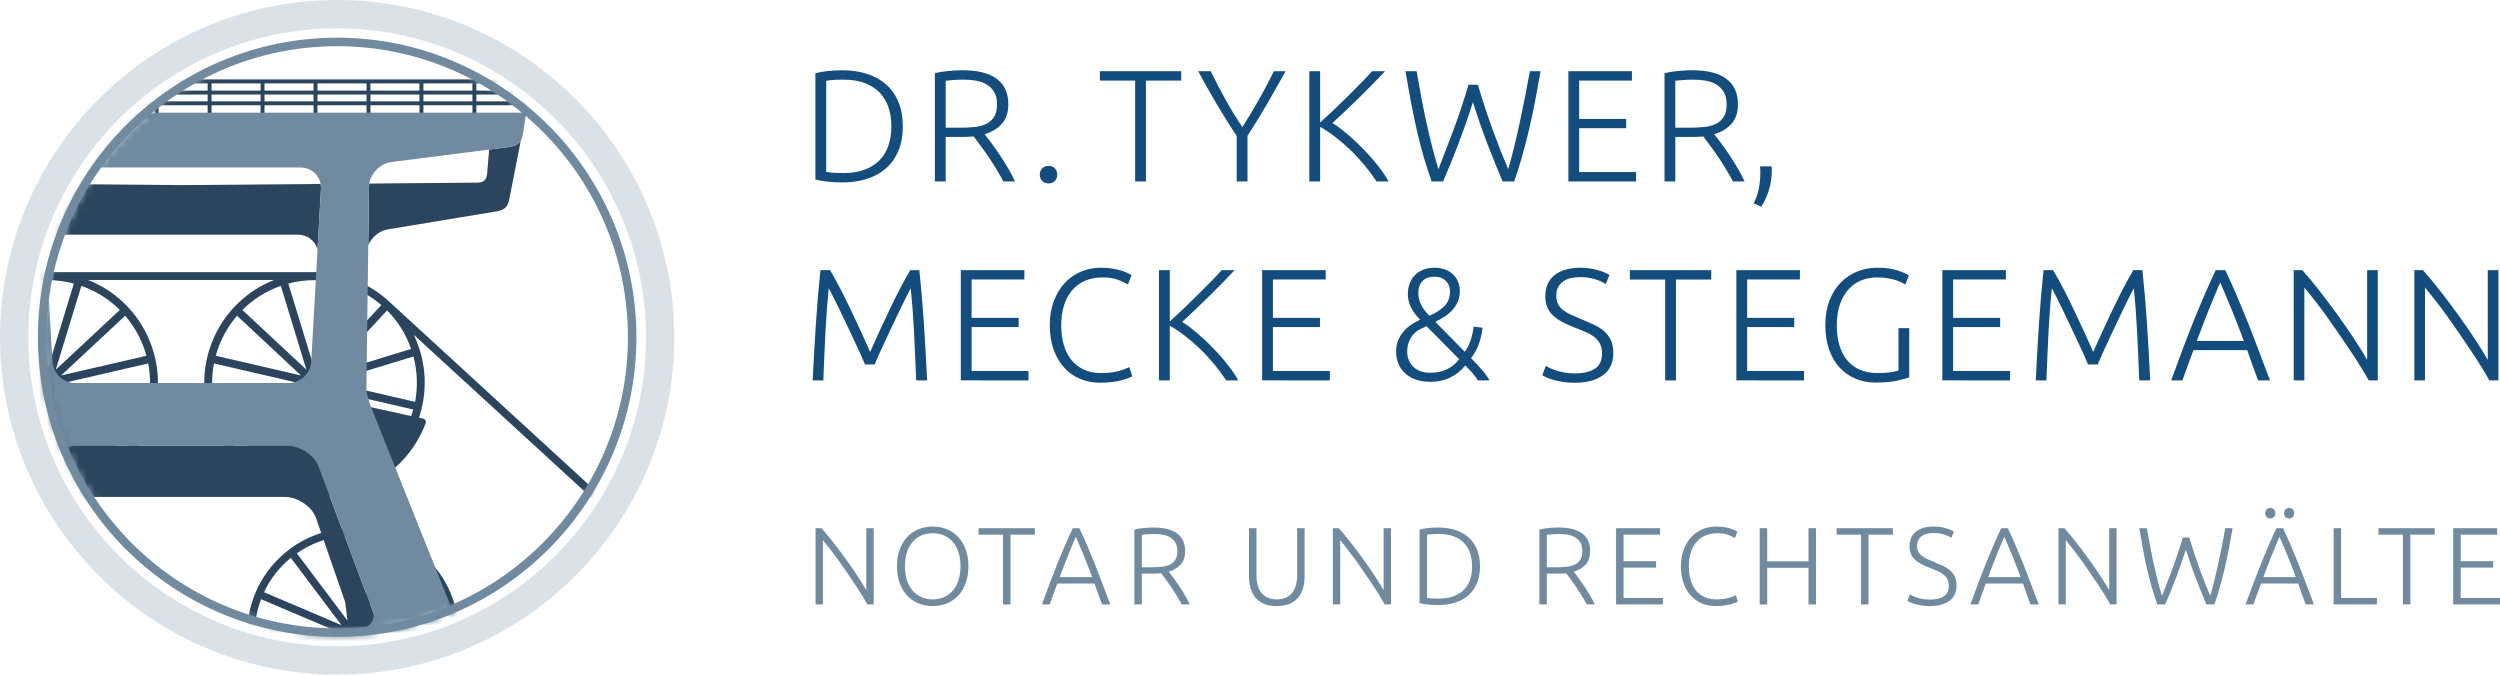 <svg height="85" viewBox="0 0 315 85" width="315" xmlns="http://www.w3.org/2000/svg" xmlns:xlink="http://www.w3.org/1999/xlink"><mask id="a" fill="#fff"><path d="m37.17 0c20.515 0 37.171 16.675 37.171 37.214 0 20.539-16.656 37.214-37.171 37.214-20.515 0-37.17-16.675-37.17-37.214 0-20.539 16.656-37.214 37.17-37.214z" fill="#fff" fill-rule="evenodd"/></mask><g fill="none" fill-rule="evenodd"><g transform="translate(5.414 5.31)"><path d="m58.745 19.844 1.465-7.457c-.028.052-.059.102-.093.15-.002.003-.004.006-.007.009-.032.044-.067.086-.105.127-.005.006-.011.012-.016.017-.036.037-.076.072-.118.106-.009.007-.018.015-.028.022-.041.031-.085.06-.131.088-.014.008-.027.017-.041.025-.046.026-.096.049-.147.072-.018.008-.035.017-.054.025-.052.021-.109.04-.166.059-.023.007-.043.015-.067.022-.061.018-.128.033-.195.048-.025.005-.047.012-.072.017-.095.019-.196.035-.304.049l-2.447.312-.263 3.116c-.093.564-.303 1.026-1.16 1.05l-13.676.115c-.018.108-.032.216-.038.326 0 0-0.0.001-0.0.002l-.071 5.545-.024 1.9c.446-1.049 1.451-1.877 2.584-2.017l13.405-2.222c1.296-.16 1.605-.711 1.768-1.503zm-24.148 6.277.43-7.621c.006-.107.004-.213-.004-.317-0-.007-.002-.014-.002-.021-.008-.1-.021-.199-.039-.295 0-0 0-0.0 0-0l-17.487.146-17.487-.146c-.038.204-.056.415-.045.634l.43 7.621c.298-1.081 1.273-1.862 2.472-1.862h29.259c1.199 0 2.174.781 2.472 1.862zm-35.846 2.86v.144c-5.209.708-9.8 4.357-11.435 9.711-.858 2.812-.807 5.754.114 8.485l-.525.115c-.125.027-.231.106-.293.218-.061.112-.071.245-.026.364 1.957 5.247 6.839 8.784 12.297 9.14l-1.5 4.007c-4.54-.463-9.208 1.389-12.149 5.296-1.722 2.288-2.651 5.001-2.71 7.81l-1.365-.024c-.001.023-.005.045-.005.068-.089 5.125 2.42 9.69 6.311 12.437l-3.406 7.087h4.652l2.068-5.33c1.553.586 3.229.921 4.983.952 5.566.097 10.469-2.882 13.096-7.372h17.504c2.565 4.329 7.277 7.232 12.668 7.232 1.807 0 3.537-.327 5.136-.924l2.112 5.441h4.652l-3.454-7.187c3.794-2.666 6.276-7.076 6.276-12.069 0-.023-.003-.045-.004-.068h-1.35c-.01-2.864-.935-5.637-2.688-7.965-2.916-3.875-7.549-5.707-12.05-5.241l-1.557-4.159c5.385-.422 10.18-3.944 12.115-9.132.045-.12.035-.252-.026-.365-.061-.112-.168-.191-.293-.218l-.524-.115c.921-2.731.972-5.674.114-8.485-.208-.682-.465-1.337-.765-1.961l22.465 20.61.665-.727-26.01-23.862c-.16-.154-.323-.304-.49-.45l-.037-.034-.001.001c-2.368-2.054-5.394-3.276-8.572-3.403v-.03zm9.647 14.674c-.101-.077-1.287-.634-1.411-.608l-2.459.537-2.015-.617 10.748-2.484c.355 1.845.31 3.791-.198 5.714l-3.358-1.028c-.01-.688-.038-1.381-.081-2.072-.008-.128-1.125.635-1.227.557zm1.307 2.553 3.069.939c-.48 1.381-1.176 2.63-2.036 3.725h-1.642c.411-1.438.58-3.026.61-4.664zm-7.414-4.208 8.066-7.53c1.255 1.461 2.172 3.188 2.68 5.046zm.258 2.017-.193.042-.132-.142zm-.935-2.743 3.226-10.563c1.877.654 3.512 1.705 4.842 3.031zm4.069-11.308h23.443c-6.677 2.626-10.329 10.018-8.197 17.0.438 1.433 1.092 2.74 1.908 3.906h-10.865c.816-1.165 1.47-2.472 1.908-3.906 2.132-6.982-1.52-14.375-8.197-17zm19.444 3.776c1.33-1.326 2.965-2.377 4.842-3.031l3.226 10.563zm7.391 8.258-10.746-2.484c.508-1.859 1.425-3.585 2.68-5.046zm.067 1.918-.132.142-.193-.042zm-2.305-.333-2.459-.537c-.124-.027-1.309.53-1.411.608-.102.077-1.219-.685-1.227-.557-.042.69-.071 1.383-.081 2.072l-3.358 1.028c-.508-1.923-.552-3.869-.198-5.714l10.748 2.484zm-4.566 7.287h-1.642c-.86-1.094-1.556-2.344-2.036-3.725l3.069-.939c.03 1.638.199 3.226.61 4.664zm10.912-20.65-2.482 10.761-3.226-10.565c1.096-.29 2.199-.429 3.286-.429.82 0 1.63.081 2.422.233zm6.009 2.908-7.523 8.077 2.481-10.76c1.857.509 3.583 1.426 5.042 2.683zm-7.216 11.578-.147-.032-.045-.147zm10.97-6.053-10.552 3.23 7.524-8.079c1.325 1.331 2.375 2.97 3.028 4.849zm.495 6.666-10.757-2.486 10.55-3.229c.501 1.892.567 3.837.207 5.716zm-10.981-1.518 10.753 2.486c-.075.276-.163.548-.256.82l-9.082-1.985zm12.755 22.947-7.01 5.288c-.005-.023-.009-.047-.014-.07-.006-.03-.009-.059-.017-.089-.021-.075-.05-.152-.083-.229-.003-.007-.005-.014-.008-.022l-.325-.869 3.133-7.39c1.632.766 3.118 1.899 4.324 3.381zm-5.093 7.766 7.839-.964c.026.319.036.641.038.964zm-2.799-.617 8.464-6.385c1.073 1.543 1.771 3.277 2.062 5.092zm-2.735-11.606-.007-.057c1.843-.152 3.702.109 5.432.763l-2.741 6.464zm.338 10.587-6.379-8.476c.894-.622 1.844-1.111 2.825-1.468.185-.067.371-.13.558-.188l2.712 7.819zm-.761.575-9.754-4.145c.765-1.634 1.897-3.121 3.376-4.329zm-10.924 1.061c.01-1.476.277-2.943.8-4.327l9.751 4.144-1.491.183zm-22.575-10.709c-1.278-.964-2.674-1.664-4.122-2.112l.665-1.918c.612-1.365 2.319-2.471 3.813-2.471h11.003 4.058 11.003c1.494 0 3.201 1.106 3.813 2.471l.718 2.071c-1.416.444-2.781 1.13-4.031 2.074-3.45 2.603-5.277 6.57-5.304 10.594h-1.411c-0.0.023-.004.045-.004.068-0.0.827.071 1.638.202 2.428h-13.819c.117-.709.185-1.435.198-2.175 0-.023-.003-.045-.003-.068l-1.433-.025c.045-4.144-1.797-8.256-5.349-10.936zm-6.268 10.516 9.85-4.186c.554 1.467.825 3.026.809 4.59l-8.598-.15zm-.377-.887 6.442-8.559c1.494 1.219 2.637 2.721 3.41 4.372zm-13.935.099 7.165.881-7.203-.126c.006-.252.017-.504.038-.755zm2.196-6.1 8.549 6.45-10.632-1.307c.294-1.833.999-3.584 2.083-5.143zm4.946-4.186 3.152 7.435-.354.945c-.054.122-.088.24-.112.357l-7.054-5.322c1.218-1.496 2.719-2.641 4.368-3.415zm6.364-1.146-2.722 7.271-2.756-6.499c1.744-.66 3.619-.923 5.477-.771zm2.636.504c.206.063.411.13.615.204.992.361 1.951.855 2.854 1.483l-6.444 8.561.317-2.587zm-.132-17.93-.147.032.192-.179zm-11.385 1.612 10.753-2.486-1.415 1.321-9.082 1.985c-.094-.271-.181-.544-.256-.82zm-.021-6.683 10.55 3.229-10.757 2.486c-.36-1.879-.294-3.824.207-5.716zm3.316-5.799 7.525 8.079-10.552-3.23c.653-1.879 1.703-3.517 3.028-4.849zm5.769-3.359 2.481 10.76-7.524-8.077c1.459-1.257 3.185-2.174 5.042-2.683zm.966-.225c.792-.153 1.602-.233 2.422-.233 1.088 0 2.19.139 3.286.429l-3.226 10.565zm-4.176-4.635-.096-7.444c-.006-.11-.02-.219-.038-.328l-13.683-.115c-.829-.023-1.051-.458-1.148-.997l-.268-3.169-2.447-.312c-.924-.114-1.347-.426-1.572-.883l1.491 7.505.004.001c.163.792.472 1.342 1.768 1.503l13.405 2.222c1.133.14 2.138.968 2.584 2.017z" fill="#2b455e" mask="url(#a)"/><path d="m60.294 4.698h-85.771c-.286 0-.519.22-.519.492v3.918c0 .271.233.491.519.491h85.771c.286 0 .519-.22.519-.491v-3.918c0-.271-.233-.492-.519-.492zm.023.497.001.912h-5.712v-.912h5.689c.012 0 .021.005.023 0zm-79.111 1.408h6.177v.858h-6.177zm-.496.858h-6.211l-.001-.858h6.211zm66.727-1.354h-6.177v-.912h6.177zm.496-.912h6.177v.912h-6.177zm-53.382 1.408h6.177v.858h-6.177zm-.496.858h-6.177v-.858h6.177zm7.169-.858h6.177v.858h-6.177zm6.673 0h6.177v.858h-6.177zm6.673 0h6.177v.858h-6.177zm6.673 0h6.177v.858h-6.177zm6.673 0h6.177v.858h-6.177zm6.673 0h6.177v.858h-6.177zm6.673 0h6.177v.858h-6.177zm-.496-.497h-6.177v-.912h6.177zm-6.673 0h-6.177v-.912h6.177zm-6.673 0h-6.177v-.912h6.177zm-6.673 0h-6.177v-.912h6.177zm-6.673 0h-6.177v-.912h6.177zm-6.673 0h-6.177v-.912h6.177zm-6.673 0h-6.177v-.912h6.177zm-6.673 0h-6.177v-.912h6.177zm-6.673 0h-6.177v-.912h6.177zm0 1.851v1.145h-6.177v-1.145zm.496 0h6.177v1.145h-6.177zm6.673 0h6.177v1.145h-6.177zm6.673 0h6.177v1.145h-6.177zm6.673 0h6.177v1.145h-6.177zm6.673 0h6.177v1.145h-6.177zm6.673 0h6.177v1.145h-6.177zm6.673 0h6.177v1.145h-6.177zm6.673 0h6.177v1.145h-6.177zm6.673 0h6.177v1.145h-6.177zm6.673 0h6.177v1.145h-6.177zm0-.497v-.858h6.177v.858zm6.673-.858h5.713l.001.858h-5.713zm-80.082-1.408h6.186v.912h-6.212l-.001-.903c.002-.002.011-.008.026-.008zm-.023 3.908-.001-1.146h6.21v1.145h-6.186c-.013 0-.021-.004-.023 0zm85.793-0h-5.689v-1.145h5.714l.001 1.137c-.002.002-.01.009-.026.009z" fill="#2b455e" mask="url(#a)"/><path d="m60.798 9.498.022-.139c.042-.26-.138-.472-.401-.472h-85.847c-.264 0-.443.211-.401.472l.023.139.24 1.488c.19 1.182.227 2.028 1.894 2.235l14.758 1.883c1.483.183 2.748 1.543 2.827 3.037l.33 25.689-.002-0c-.001-0-.138 1.116-.722 2.492l-11.117 27.777h-2.461c-.426 0-.432.428-.432.956v1.956h1.505c.084 0-.322 1.116-.906 2.493l-6.349 14.336h10.304l6.9-14.357c.612-1.365 2.319-2.471 3.813-2.471h22.722 22.722c1.494 0 3.201 1.106 3.813 2.471l6.9 14.357h10.304l-6.349-14.336c-.585-1.377-.99-2.493-.906-2.493h1.505v-1.956c0-.528-.007-.956-.432-.956h-2.461l-11.117-27.777c-.585-1.377-.721-2.493-.722-2.492l-.002 0.0.33-25.689c.078-1.494 1.344-2.854 2.827-3.037l14.758-1.883c1.667-.206 1.703-1.053 1.894-2.235zm-60.486 43.845c.612-1.365 2.319-2.471 3.813-2.471h26.741c1.494 0 3.201 1.106 3.813 2.471l6.845 18.285c.612 1.365-.78 2.471-2.274 2.471h-20.064-3.382-20.064c-1.494 0-2.886-1.106-2.274-2.471zm34.715-34.844-1.227 21.745c-.078 1.494-1.353 2.705-2.847 2.705h-26.915c-1.494 0-2.769-1.211-2.847-2.705l-1.227-21.745c-.078-1.494 1.07-2.705 2.564-2.705h29.935c1.494 0 2.642 1.211 2.564 2.705z" fill="#708a9f" mask="url(#a)"/></g><path d="m42.482 85c-23.425 0-42.482-19.066-42.482-42.501 0-23.434 19.057-42.499 42.482-42.499 23.425 0 42.482 19.065 42.482 42.499 0 23.435-19.057 42.501-42.482 42.501zm0-81.424c-21.455 0-38.911 17.461-38.911 38.923 0 21.464 17.455 38.925 38.911 38.925 21.455 0 38.911-17.462 38.911-38.925 0-21.462-17.455-38.923-38.911-38.923z" fill="#dbe2e7"/><path d="m42.482 80.249c-20.791 0-37.706-16.934-37.706-37.75 0-20.815 16.915-37.75 37.706-37.75 20.791 0 37.706 16.935 37.706 37.75 0 20.816-16.915 37.75-37.706 37.75zm0-74.428c-20.201 0-36.635 16.454-36.635 36.678 0 20.224 16.434 36.678 36.635 36.678 20.201 0 36.635-16.454 36.635-36.678 0-20.224-16.435-36.678-36.635-36.678z" fill="#708a9f"/><path d="m110.084 76.158v-9.608h-.929v7.819c-.287-.508-.655-1.103-1.103-1.787-.448-.684-.932-1.383-1.448-2.099-.518-.716-1.046-1.419-1.583-2.109-.539-.69-1.044-1.298-1.515-1.824h-.748v9.608h.929v-8.093c.263.315.563.689.903 1.122.339.433.686.897 1.041 1.392.354.495.71 1.005 1.068 1.529.357.524.7 1.031 1.029 1.522.329.491.628.954.897 1.391.269.437.492.816.671 1.138zm11.576-6.98c-.24-.624-.565-1.146-.976-1.567-.411-.42-.889-.737-1.433-.95-.545-.212-1.121-.319-1.73-.319-.61 0-1.186.106-1.731.319-.546.213-1.023.529-1.433.95-.411.421-.736.943-.976 1.567-.24.624-.36 1.347-.36 2.17 0 .823.12 1.548.36 2.177.24.629.565 1.153.976 1.574.411.421.888.737 1.433.95.545.212 1.121.319 1.731.319.609 0 1.185-.106 1.73-.319.545-.213 1.023-.529 1.433-.95.411-.421.736-.945.976-1.574.24-.628.36-1.354.36-2.177 0-.823-.12-1.546-.36-2.17zm-.886 3.91c-.167.513-.402.95-.706 1.31-.305.361-.672.638-1.101.832-.429.194-.912.291-1.446.291-.536 0-1.018-.097-1.447-.291s-.797-.471-1.101-.832c-.305-.36-.54-.797-.706-1.31-.166-.513-.249-1.093-.249-1.74 0-.647.083-1.227.249-1.74.167-.513.402-.95.706-1.31.305-.361.672-.635 1.101-.825.43-.189.912-.284 1.447-.284.535 0 1.018.095 1.446.284.43.19.797.464 1.101.825.305.36.54.797.706 1.31.166.513.249 1.093.249 1.74 0 .647-.083 1.227-.249 1.74zm2.534-6.537v.818h3.074v8.79h.941v-8.79h3.074v-.818zm16.59 9.608c-.386-.999-.739-1.931-1.06-2.796-.32-.865-.638-1.683-.95-2.453-.312-.77-.621-1.512-.925-2.224-.304-.712-.625-1.424-.963-2.135h-.83c-.339.715-.662 1.427-.969 2.138-.308.711-.617 1.451-.929 2.222-.311.771-.63 1.588-.953 2.452-.324.864-.669 1.796-1.033 2.796h.983c.171-.469.333-.922.486-1.358.154-.436.311-.861.47-1.276h4.688c.14.413.287.837.44 1.273.155.436.322.89.506 1.361zm-3.317-6.101c.336.823.682 1.71 1.036 2.662h-4.096c.352-.951.692-1.837 1.022-2.659.329-.821.668-1.631 1.015-2.429.347.795.688 1.603 1.024 2.426zm11.744-2.842c-.67-.499-1.664-.749-2.984-.749-.379 0-.792.021-1.239.062-.448.042-.838.109-1.171.201v9.427h.941v-3.882h1.552c.295 0 .59-.014.886-.042.167.222.36.481.581.776.222.296.45.617.685.964.236.347.466.705.692 1.074.226.37.436.74.63 1.109h1.011c-.166-.37-.369-.758-.609-1.165-.24-.407-.484-.797-.734-1.172-.249-.374-.491-.718-.727-1.033-.235-.314-.427-.564-.574-.749.619-.185 1.117-.485 1.496-.901.378-.416.567-.984.567-1.705 0-.98-.334-1.719-1.004-2.218zm-1.801.159c.346.06.654.171.922.333.267.162.484.381.651.659.166.277.249.629.249 1.054 0 .462-.083.827-.249 1.095-.167.268-.393.474-.679.617-.287.143-.623.236-1.011.277s-.799.062-1.233.062h-1.302v-4.09c.176-.018.395-.039.658-.062.263-.023.57-.035.922-.035.369 0 .726.03 1.072.09zm15.981 8.7c.447-.194.81-.462 1.087-.804.277-.342.477-.742.602-1.199.125-.457.187-.95.187-1.476v-6.045h-.941v5.92c0 .527-.062.982-.187 1.366-.125.384-.298.7-.52.95-.221.25-.489.435-.803.555-.314.12-.665.18-1.053.18-.388 0-.739-.06-1.053-.18-.314-.12-.581-.305-.804-.555-.221-.25-.395-.566-.519-.95-.125-.383-.187-.839-.187-1.366v-5.92h-.941v6.045c0 .527.062 1.019.187 1.476.124.458.325.857.602 1.199.277.342.639.61 1.087.804.447.194.99.291 1.627.291.637 0 1.179-.097 1.627-.291zm12.76.083v-9.608h-.928v7.819c-.288-.508-.655-1.103-1.103-1.787-.448-.684-.932-1.383-1.449-2.099-.517-.716-1.045-1.419-1.583-2.109-.538-.69-1.043-1.298-1.514-1.824h-.748v9.608h.928v-8.093c.263.315.564.689.904 1.122.339.433.685.897 1.041 1.392.354.495.71 1.005 1.067 1.529.357.524.7 1.031 1.03 1.522.328.491.627.954.896 1.391.27.437.493.816.671 1.138zm10.829-6.946c-.259-.61-.621-1.118-1.087-1.525-.466-.407-1.023-.712-1.669-.915-.646-.203-1.357-.305-2.133-.305-.387 0-.794.021-1.218.062-.425.042-.799.109-1.122.201v9.261c.323.083.697.146 1.122.187.425.042.831.062 1.218.062.776 0 1.487-.102 2.133-.305.646-.203 1.202-.508 1.669-.915.466-.407.828-.915 1.087-1.525.258-.61.388-1.326.388-2.149 0-.813-.13-1.525-.388-2.135zm-6.286-1.83c.055-.009.195-.028.422-.055.226-.028.589-.042 1.087-.042.692 0 1.297.095 1.814.284.517.19.95.46 1.302.811.35.351.614.776.79 1.276.175.499.263 1.063.263 1.691 0 .629-.088 1.195-.263 1.698-.176.504-.439.931-.79 1.282-.351.351-.785.622-1.302.811-.518.19-1.122.284-1.814.284-.498 0-.861-.014-1.087-.042-.226-.028-.367-.046-.422-.055zm19.546-.166c-.67-.499-1.665-.749-2.985-.749-.378 0-.792.021-1.239.062-.447.042-.837.109-1.17.201v9.427h.941v-3.882h1.551c.296 0 .591-.014.887-.042.166.222.36.481.581.776.221.296.45.617.685.964s.466.705.692 1.074c.226.37.435.74.63 1.109h1.011c-.167-.37-.369-.758-.609-1.165-.24-.407-.485-.797-.734-1.172-.249-.374-.492-.718-.727-1.033-.235-.314-.427-.564-.574-.749.618-.185 1.117-.485 1.495-.901.379-.416.568-.984.568-1.705 0-.98-.335-1.719-1.004-2.218zm-1.801.159c.346.06.653.171.921.333.268.162.485.381.651.659.167.277.25.629.25 1.054 0 .462-.083.827-.25 1.095-.166.268-.392.474-.679.617-.286.143-.623.236-1.011.277-.388.042-.799.062-1.232.062h-1.302v-4.09c.175-.018.395-.039.658-.062.263-.023.569-.035.921-.035.369 0 .727.03 1.073.09zm11.971 8.783v-.818h-4.957v-3.826h4.099v-.804h-4.099v-3.341h4.598v-.818h-5.539v9.608zm7.7.146c.313-.042.59-.095.83-.159.24-.065.438-.127.595-.187.157-.06.268-.113.332-.159l-.263-.804c-.212.12-.524.238-.934.353-.411.116-.921.173-1.531.173-.554 0-1.045-.097-1.474-.291-.43-.194-.792-.471-1.087-.832-.296-.36-.519-.797-.672-1.31-.153-.513-.228-1.088-.228-1.726 0-.619.075-1.183.228-1.691.153-.508.381-.947.685-1.317.305-.37.681-.656 1.129-.86.447-.203.971-.305 1.571-.305.526 0 .967.067 1.322.201.355.134.649.27.879.409l.306-.818c-.083-.056-.203-.118-.36-.187-.158-.069-.346-.139-.568-.208-.221-.069-.48-.127-.775-.173-.296-.046-.624-.069-.983-.069-.582 0-1.141.109-1.677.326-.535.217-1.006.539-1.412.964-.407.425-.732.95-.976 1.574-.245.624-.367 1.338-.367 2.142 0 .804.113 1.518.339 2.142.226.624.535 1.149.928 1.574.392.425.854.749 1.385.97.531.222 1.105.333 1.724.333.388 0 .738-.021 1.053-.062zm10.648-5.58h-5.207v-4.173h-.941v9.608h.941v-4.617h5.207v4.617h.941v-9.608h-.941zm3.545-4.173v.818h3.074v8.79h.941v-8.79h3.074v-.818zm10.871 8.928c-.268-.046-.508-.104-.72-.173-.212-.069-.397-.141-.554-.215-.158-.074-.282-.139-.374-.194l-.305.818c.092.056.221.12.388.194.166.074.369.146.609.215.24.069.512.127.816.173.305.046.642.069 1.011.069 1.034 0 1.853-.217 2.458-.652.604-.434.907-1.086.907-1.955 0-.444-.073-.818-.221-1.123-.148-.305-.346-.564-.595-.776-.249-.212-.543-.397-.88-.554-.336-.157-.694-.314-1.072-.471-.314-.129-.605-.254-.873-.374-.268-.12-.501-.254-.699-.402-.198-.148-.353-.323-.463-.527-.111-.203-.167-.453-.167-.749 0-.286.054-.531.16-.735.106-.203.251-.372.435-.506.185-.134.404-.231.658-.291.254-.06.534-.09.838-.09.443 0 .856.056 1.239.166.383.111.708.259.976.444l.332-.79c-.12-.083-.27-.162-.449-.236-.181-.074-.379-.141-.596-.201-.216-.06-.449-.109-.698-.146-.25-.037-.504-.055-.762-.055-.969 0-1.727.213-2.272.638-.545.425-.816 1.049-.816 1.872 0 .361.058.675.173.943.116.268.285.506.506.714.221.208.489.395.804.56.313.165.669.326 1.065.482.314.129.614.25.901.365.286.115.54.253.761.415.222.162.4.361.534.598.134.236.2.53.2.882 0 .611-.207 1.054-.623 1.327-.416.273-.997.41-1.745.41-.323 0-.618-.023-.886-.069zm14.596.679c-.386-.999-.739-1.931-1.06-2.796s-.638-1.683-.95-2.453c-.313-.77-.621-1.512-.926-2.224-.304-.712-.625-1.424-.963-2.135h-.83c-.338.715-.662 1.427-.968 2.138-.308.711-.617 1.451-.929 2.222-.311.771-.63 1.588-.954 2.452-.324.864-.669 1.796-1.033 2.796h.983c.172-.469.333-.922.487-1.358.153-.436.31-.861.47-1.276h4.688c.14.413.287.837.44 1.273.154.436.322.89.505 1.361zm-3.317-6.101c.335.823.681 1.71 1.036 2.662h-4.097c.353-.951.693-1.837 1.023-2.659.328-.821.667-1.631 1.015-2.429.346.795.688 1.603 1.024 2.426zm13.122 6.101v-9.608h-.929v7.819c-.287-.508-.655-1.103-1.103-1.787-.448-.684-.932-1.383-1.448-2.099-.518-.716-1.046-1.419-1.583-2.109-.539-.69-1.044-1.298-1.515-1.824h-.748v9.608h.928v-8.093c.264.315.564.689.904 1.122.339.433.686.897 1.041 1.392.354.495.71 1.005 1.068 1.529.357.524.7 1.031 1.029 1.522.329.491.628.954.897 1.391.269.437.492.816.671 1.138zm8.344-8.429c-.442 1.49-.891 2.834-1.345 4.03-.455 1.196-.879 2.307-1.273 3.332-.172-.555-.341-1.158-.511-1.81-.169-.652-.334-1.343-.497-2.073-.163-.73-.317-1.486-.463-2.267-.146-.781-.29-1.578-.434-2.391h-.969c.168.989.333 1.915.496 2.779.163.864.335 1.686.516 2.467.182.781.376 1.53.584 2.246.208.717.437 1.422.687 2.116h.992c.227-.523.448-1.048.666-1.575.216-.527.432-1.07.644-1.629.212-.559.426-1.144.641-1.755.216-.61.434-1.259.653-1.946.216.684.431 1.331.645 1.94.213.61.427 1.194.641 1.752.213.559.429 1.102.645 1.629.217.527.435 1.055.652 1.583h1.013c.242-.693.464-1.397.669-2.113.204-.716.4-1.464.586-2.245.187-.78.364-1.603.533-2.468.17-.865.338-1.792.509-2.782h-.928c-.299 1.647-.609 3.209-.932 4.687-.322 1.478-.642 2.762-.958 3.853-.431-1.007-.868-2.114-1.311-3.322-.443-1.208-.888-2.554-1.333-4.04zm16.526 8.429c-.386-.999-.739-1.931-1.06-2.796-.32-.865-.638-1.683-.95-2.453-.312-.77-.621-1.512-.925-2.224-.305-.712-.625-1.424-.964-2.135h-.83c-.338.715-.661 1.427-.968 2.138-.308.711-.617 1.451-.929 2.222-.311.771-.63 1.588-.954 2.452-.323.864-.668 1.796-1.033 2.796h.984c.171-.469.333-.922.486-1.358.153-.436.311-.861.47-1.276h4.688c.14.413.287.837.44 1.273.154.436.322.89.506 1.361zm-3.317-6.101c.336.823.681 1.71 1.036 2.662h-4.096c.352-.951.692-1.837 1.022-2.659.329-.821.667-1.631 1.015-2.429.347.795.688 1.603 1.024 2.426zm-1.737-5.878c-.12-.12-.273-.18-.457-.18s-.337.06-.456.18c-.12.12-.181.282-.181.485 0 .203.061.365.181.485.119.12.272.18.456.18s.337-.06.457-.18c.12-.12.18-.282.18-.485 0-.203-.06-.365-.18-.485zm2.382 0c-.12-.12-.273-.18-.457-.18-.185 0-.337.06-.456.18-.121.12-.181.282-.181.485 0 .203.06.365.181.485.119.12.272.18.456.18.185 0 .337-.06.457-.18.12-.12.18-.282.18-.485 0-.203-.06-.365-.18-.485zm6.093 11.161v-8.79h-.942v9.608h5.456v-.818zm4.708-8.79v.818h3.074v8.79h.941v-8.79h3.074v-.818zm15.315 9.608v-.818h-4.957v-3.826h4.099v-.804h-4.099v-3.341h4.597v-.818h-5.538v9.608z" fill="#708a9f"/><g fill="#134d7e"><path d="m110.208 45.922c.134-.334.323-.775.571-1.323.246-.548.524-1.146.83-1.794.308-.648.621-1.316.941-2.005.32-.688.627-1.333.922-1.935.293-.601.554-1.129.781-1.584.227-.454.394-.775.5-.962.174 1.671.311 3.485.411 5.443.1 1.958.19 4.013.271 6.165h1.382c-.121-2.526-.258-4.945-.411-7.257-.154-2.312-.344-4.524-.57-6.636h-1.142c-.402.669-.829 1.44-1.284 2.316-.455.875-.907 1.784-1.355 2.727-.448.942-.883 1.871-1.304 2.787-.422.916-.793 1.741-1.114 2.476-.321-.735-.692-1.56-1.113-2.476-.422-.915-.857-1.844-1.305-2.787-.448-.942-.9-1.851-1.354-2.727-.455-.875-.884-1.647-1.285-2.316h-1.201c-.227 2.112-.418 4.324-.57 6.636-.154 2.312-.291 4.731-.411 7.257h1.341c.08-2.152.171-4.207.271-6.165.1-1.958.237-3.772.411-5.443.107.187.275.508.502.962.228.455.49.982.785 1.584.295.601.603 1.246.926 1.935.321.689.637 1.357.945 2.005.309.648.586 1.246.834 1.794.248.548.439.989.573 1.323zm19.384 2.005v-1.183h-7.169v-5.533h5.927v-1.163h-5.927v-4.832h6.649v-1.183h-8.01v13.893zm10.533.211c.453-.06.854-.137 1.201-.231.346-.093.634-.184.861-.271.226-.087.387-.164.48-.231l-.38-1.163c-.308.174-.758.344-1.352.511-.594.167-1.331.251-2.212.251-.802 0-1.513-.14-2.133-.421-.621-.281-1.145-.682-1.572-1.203-.428-.521-.751-1.153-.971-1.895-.22-.742-.33-1.574-.33-2.496 0-.895.11-1.711.33-2.446.22-.735.551-1.37.991-1.905.44-.534.985-.949 1.632-1.243.648-.294 1.406-.441 2.274-.441.761 0 1.398.097 1.912.291.514.194.938.391 1.272.591l.44-1.183c-.12-.08-.294-.17-.521-.271s-.5-.201-.82-.301c-.32-.1-.694-.184-1.122-.251-.428-.067-.901-.1-1.422-.1-.841 0-1.649.157-2.423.471-.775.314-1.455.779-2.043 1.393-.588.615-1.058 1.373-1.412 2.276-.354.902-.531 1.935-.531 3.097 0 1.163.163 2.195.49 3.097.327.902.775 1.661 1.342 2.276.567.615 1.234 1.083 2.002 1.403.768.321 1.599.481 2.493.481.561 0 1.068-.03 1.523-.09zm15.899-.211c-.2-.375-.457-.783-.771-1.225-.314-.442-.668-.896-1.061-1.365-.394-.468-.814-.934-1.262-1.395-.447-.462-.901-.903-1.361-1.325-.461-.422-.915-.81-1.362-1.164-.447-.355-.865-.652-1.252-.893.481-.44 1.026-.951 1.634-1.531.607-.58 1.218-1.171 1.833-1.771.614-.6 1.195-1.184 1.744-1.752.548-.567 1.015-1.058 1.403-1.471h-1.643c-.32.374-.748.834-1.282 1.381-.535.547-1.106 1.121-1.714 1.722s-1.222 1.198-1.843 1.792c-.622.594-1.186 1.118-1.693 1.571v-6.466h-1.362v13.893h1.362v-6.887c.6.335 1.224.75 1.872 1.245.648.495 1.285 1.044 1.913 1.646.627.602 1.224 1.245 1.793 1.927.566.683 1.077 1.372 1.532 2.068zm11.534 0v-1.183h-7.169v-5.533h5.927v-1.163h-5.927v-4.832h6.649v-1.183h-8.01v13.893zm13.297-7.374c.413-.203.804-.424 1.171-.665.367-.241.69-.514.971-.822.28-.307.507-.658.681-1.053.174-.394.261-.839.261-1.333 0-.414-.074-.802-.221-1.163-.147-.361-.353-.672-.62-.932-.268-.261-.601-.468-1.002-.621-.4-.154-.847-.231-1.341-.231-.48 0-.928.074-1.341.221-.415.147-.772.364-1.071.652-.301.288-.535.638-.701 1.053-.167.414-.25.882-.25 1.403 0 .535.116 1.063.35 1.584.233.521.633 1.068 1.199 1.64-.379.163-.756.372-1.129.625-.374.254-.701.545-.981.872-.281.328-.505.702-.672 1.123s-.25.899-.25 1.433c0 .428.073.862.22 1.303.148.441.392.845.732 1.213.341.368.79.669 1.344.902.556.234 1.241.351 2.056.351.923 0 1.755-.184 2.497-.551.743-.367 1.367-.872 1.873-1.514.343.348.645.672.907.972s.487.605.675.912h1.47c-.227-.414-.538-.849-.931-1.303-.394-.454-.86-.955-1.397-1.501.443-.563.779-1.179 1.006-1.848.227-.668.374-1.33.44-1.985l-1.121-.14c-.067.561-.187 1.12-.361 1.674-.174.555-.426 1.052-.757 1.494zm-1.983 6.171c-.374-.16-.675-.364-.902-.612-.227-.247-.394-.528-.5-.842-.107-.314-.161-.625-.161-.932 0-.494.073-.922.22-1.283.147-.361.337-.672.57-.932.234-.261.498-.467.792-.62.294-.153.577-.288.851-.405l4.113 4.161c-.413.549-.923.971-1.53 1.265-.608.294-1.299.441-2.073.441-.548 0-1.008-.08-1.381-.241zm3.124-8.15c-.468.466-1.099.871-1.896 1.212-.512-.52-.872-1.011-1.078-1.472-.207-.461-.311-.925-.311-1.393 0-.642.177-1.146.531-1.514.353-.367.871-.551 1.552-.551.561 0 1.018.177 1.372.53.353.353.531.79.531 1.309 0 .786-.234 1.413-.7 1.879zm15.158 8.371c-.388-.067-.734-.15-1.042-.251-.307-.1-.573-.204-.801-.311-.227-.107-.408-.2-.541-.281l-.44 1.183c.133.08.32.174.56.281.24.107.534.211.881.311s.741.184 1.182.251c.44.067.928.1 1.462.1 1.495 0 2.679-.314 3.554-.942.874-.628 1.311-1.57 1.311-2.827 0-.642-.107-1.183-.32-1.624-.214-.441-.501-.815-.861-1.123-.361-.307-.785-.575-1.272-.802-.487-.227-1.005-.454-1.552-.682-.454-.187-.875-.367-1.262-.541-.388-.174-.724-.367-1.011-.581-.288-.214-.511-.468-.672-.762-.16-.294-.24-.655-.24-1.083 0-.414.076-.768.23-1.063.154-.294.364-.538.631-.732.267-.194.584-.334.951-.421.367-.087.771-.13 1.211-.13.641 0 1.238.08 1.793.241.554.16 1.024.374 1.412.642l.48-1.143c-.174-.12-.39-.234-.651-.341-.26-.107-.548-.204-.861-.291-.313-.087-.651-.157-1.011-.21-.36-.053-.728-.08-1.101-.08-1.402 0-2.497.308-3.285.922-.788.615-1.182 1.517-1.182 2.707 0 .521.083.976.251 1.363.167.388.41.732.73 1.033.32.301.708.571 1.162.81.453.239.968.472 1.542.697.454.186.888.362 1.303.528.413.166.781.366 1.101.601.32.234.577.523.771.864.193.341.291.767.291 1.276 0 .884-.301 1.524-.902 1.919-.6.395-1.441.593-2.523.593-.467 0-.895-.033-1.282-.1zm8.21-12.911v1.183h4.445v12.711h1.362v-12.711h4.445v-1.183zm21.947 13.893v-1.183h-7.168v-5.533h5.927v-1.163h-5.927v-4.832h6.649v-1.183h-8.011v13.893zm11.895-1.243c-.161.067-.471.137-.932.211-.46.074-1.032.11-1.712.11-.841 0-1.582-.14-2.223-.421-.64-.281-1.178-.685-1.611-1.213-.435-.528-.758-1.163-.971-1.905-.214-.742-.32-1.574-.32-2.496 0-.989.13-1.858.39-2.606.261-.748.617-1.376 1.071-1.884.453-.508.988-.889 1.602-1.143.614-.254 1.268-.381 1.962-.381.748 0 1.442.084 2.082.251.641.167 1.149.384 1.523.652l.46-1.163c-.308-.201-.795-.411-1.462-.632-.668-.22-1.515-.331-2.543-.331-.895 0-1.736.16-2.524.481s-1.478.785-2.072 1.393c-.594.608-1.064 1.363-1.412 2.265s-.521 1.935-.521 3.097c0 1.163.161 2.195.481 3.097.32.902.764 1.657 1.331 2.265.567.608 1.238 1.073 2.013 1.393.774.321 1.615.481 2.523.481 1.081 0 1.993-.084 2.733-.251.741-.167 1.238-.304 1.492-.411v-6.195h-1.361zm14.057 1.243v-1.183h-7.169v-5.533h5.927v-1.163h-5.927v-4.832h6.649v-1.183h-8.01v13.893zm11.053-2.005c.134-.334.323-.775.57-1.323.247-.548.524-1.146.831-1.794.308-.648.621-1.316.941-2.005.32-.688.627-1.333.921-1.935s.555-1.129.782-1.584c.226-.454.393-.775.5-.962.174 1.671.311 3.485.411 5.443.1 1.958.19 4.013.271 6.165h1.381c-.12-2.526-.257-4.945-.41-7.257-.154-2.312-.344-4.524-.571-6.636h-1.141c-.402.669-.829 1.44-1.285 2.316-.454.875-.906 1.784-1.354 2.727-.448.942-.883 1.871-1.305 2.787-.421.916-.793 1.741-1.113 2.476-.321-.735-.692-1.56-1.114-2.476-.422-.915-.856-1.844-1.305-2.787-.447-.942-.899-1.851-1.354-2.727-.454-.875-.883-1.647-1.284-2.316h-1.201c-.227 2.112-.418 4.324-.57 6.636-.154 2.312-.291 4.731-.411 7.257h1.341c.08-2.152.171-4.207.271-6.165.1-1.958.236-3.772.41-5.443.107.187.275.508.503.962.228.455.49.982.785 1.584.295.601.603 1.246.926 1.935.321.689.637 1.357.945 2.005.308.648.586 1.246.834 1.794.248.548.439.989.573 1.323zm21.707 2.005c-.558-1.445-1.068-2.792-1.533-4.043-.464-1.251-.923-2.433-1.375-3.547-.452-1.114-.898-2.186-1.337-3.216-.439-1.029-.904-2.059-1.394-3.087h-1.2c-.49 1.033-.956 2.064-1.401 3.092-.444 1.028-.892 2.099-1.343 3.213-.45 1.115-.91 2.296-1.379 3.545-.468 1.249-.966 2.597-1.493 4.043h1.422c.247-.678.482-1.333.703-1.963.222-.63.448-1.245.681-1.846h6.779c.203.597.416 1.211.638 1.841.223.63.466 1.286.731 1.968zm-4.796-8.822c.485 1.19.984 2.473 1.497 3.85h-5.923c.51-1.375 1.002-2.656 1.478-3.845.476-1.188.965-2.359 1.467-3.513.502 1.149.996 2.318 1.481 3.508zm18.373 8.822v-13.893h-1.341v11.307c-.416-.734-.947-1.595-1.596-2.584-.648-.988-1.346-2-2.094-3.036-.748-1.035-1.512-2.052-2.29-3.05-.779-.997-1.509-1.877-2.19-2.638h-1.081v13.893h1.341v-11.703c.381.455.815.996 1.306 1.622.491.626.992 1.297 1.505 2.013.512.716 1.028 1.453 1.545 2.21.517.758 1.013 1.491 1.488 2.201.475.709.908 1.38 1.297 2.012.389.631.712 1.18.969 1.645zm15.199 0v-13.893h-1.341v11.307c-.416-.734-.947-1.595-1.596-2.584-.648-.988-1.346-2-2.094-3.036-.748-1.035-1.512-2.052-2.29-3.05-.779-.997-1.509-1.877-2.19-2.638h-1.081v13.893h1.341v-11.703c.381.455.815.996 1.306 1.622.491.626.992 1.297 1.505 2.013.512.716 1.028 1.453 1.545 2.21.517.758 1.013 1.491 1.488 2.201.475.709.908 1.38 1.297 2.012.389.631.712 1.18.969 1.645z"/><path d="m113.192 12.822c-.374-.882-.898-1.617-1.572-2.205-.674-.588-1.478-1.029-2.413-1.323-.934-.294-1.962-.441-3.084-.441-.56 0-1.148.03-1.762.09-.614.06-1.155.157-1.622.291v13.392c.467.12 1.008.211 1.622.271.614.06 1.201.09 1.762.09 1.122 0 2.15-.147 3.084-.441.934-.294 1.739-.735 2.413-1.323.675-.588 1.198-1.323 1.572-2.205s.56-1.918.56-3.108c0-1.176-.186-2.205-.56-3.087zm-9.091-2.646c.079-.013.283-.04.61-.08.327-.04.851-.06 1.572-.06 1.001 0 1.875.137 2.623.411.748.274 1.375.665 1.883 1.173.507.508.888 1.123 1.141 1.844.254.722.381 1.537.381 2.446 0 .909-.127 1.728-.381 2.456-.253.729-.634 1.347-1.141 1.854-.508.508-1.135.899-1.883 1.173-.748.274-1.622.411-2.623.411-.721 0-1.245-.02-1.572-.06-.327-.04-.531-.067-.61-.08zm21.496-.241c-.968-.722-2.407-1.083-4.315-1.083-.548 0-1.145.03-1.793.09-.648.06-1.211.157-1.691.291v13.633h1.361v-5.614h2.243c.428 0 .854-.02 1.282-.06.24.321.521.695.841 1.123.32.428.651.892.991 1.393.34.501.674 1.019 1.001 1.554.327.535.631 1.069.912 1.604h1.461c-.24-.534-.534-1.096-.881-1.684-.347-.588-.7-1.153-1.061-1.694-.36-.541-.71-1.039-1.052-1.494-.34-.454-.617-.815-.83-1.083.894-.267 1.615-.702 2.163-1.303.547-.601.82-1.423.82-2.466 0-1.417-.483-2.486-1.451-3.208zm-2.603.231c.5.087.944.248 1.331.481.387.234.701.551.941.952s.36.909.36 1.524c0 .669-.12 1.196-.36 1.584-.24.388-.567.685-.981.892-.414.207-.902.341-1.462.401-.56.06-1.155.09-1.782.09h-1.883v-5.914c.254-.027.571-.057.951-.09.381-.033.824-.05 1.331-.05.535 0 1.052.044 1.553.13zm9.932 11.057c-.194-.214-.464-.321-.811-.321s-.617.107-.81.321c-.194.214-.291.475-.291.782 0 .308.096.568.291.782.193.214.463.321.81.321s.617-.107.811-.321c.193-.214.29-.474.29-.782 0-.307-.096-.568-.29-.782zm5.657-12.249v1.183h4.445v12.711h1.362v-12.711h4.445v-1.183zm18.602 13.893v-5.754c.922-1.417 1.776-2.81 2.563-4.18.788-1.37 1.535-2.69 2.243-3.959h-1.482c-.575 1.176-1.204 2.369-1.887 3.579-.683 1.21-1.379 2.363-2.088 3.458-.736-1.096-1.441-2.249-2.118-3.458-.676-1.21-1.295-2.402-1.857-3.579h-1.581c.684 1.283 1.424 2.603 2.221 3.959.798 1.357 1.673 2.764 2.625 4.22v5.714zm17.782 0c-.2-.375-.457-.783-.771-1.225-.314-.442-.668-.897-1.061-1.365-.394-.468-.814-.934-1.262-1.395-.447-.462-.901-.903-1.361-1.325-.461-.422-.915-.81-1.362-1.164-.447-.355-.865-.652-1.252-.893.481-.44 1.026-.951 1.634-1.531.607-.58 1.219-1.171 1.833-1.771.614-.6 1.195-1.184 1.744-1.752.548-.567 1.015-1.058 1.403-1.471h-1.643c-.32.374-.748.834-1.282 1.381-.535.547-1.106 1.121-1.714 1.722-.608.6-1.222 1.198-1.843 1.792-.622.594-1.186 1.118-1.693 1.571v-6.466h-1.362v13.893h1.362v-6.887c.6.335 1.224.75 1.872 1.245.648.495 1.285 1.044 1.913 1.646.627.602 1.224 1.245 1.793 1.927.566.683 1.077 1.372 1.532 2.068zm10.063-12.189c-.639 2.155-1.287 4.098-1.944 5.827-.658 1.73-1.272 3.336-1.841 4.818-.247-.802-.493-1.674-.738-2.617-.244-.943-.484-1.942-.719-2.998-.235-1.056-.458-2.148-.669-3.278-.211-1.13-.421-2.282-.628-3.457h-1.402c.243 1.43.482 2.769.718 4.018.235 1.249.484 2.439.746 3.568.261 1.129.543 2.212.844 3.249.301 1.036.633 2.056.994 3.059h1.435c.327-.756.648-1.515.961-2.277.313-.762.624-1.547.932-2.356.307-.809.616-1.655.928-2.538.311-.883.625-1.821.942-2.814.313.989.624 1.925.933 2.806.309.882.617 1.726.926 2.534.31.808.62 1.593.933 2.355.313.762.628 1.525.942 2.289h1.465c.349-1.002.672-2.02.967-3.056.295-1.035.577-2.117.847-3.246.27-1.129.527-2.318.771-3.569.244-1.251.489-2.592.735-4.023h-1.341c-.432 2.381-.88 4.64-1.346 6.778-.466 2.137-.929 3.995-1.387 5.572-.623-1.456-1.255-3.057-1.896-4.804-.642-1.746-1.285-3.694-1.928-5.842zm21.115 12.189v-1.183h-7.169v-5.533h5.927v-1.163h-5.927v-4.832h6.649v-1.183h-8.01v13.893zm11.383-12.931c-.968-.722-2.407-1.083-4.315-1.083-.548 0-1.145.03-1.792.09-.648.06-1.212.157-1.692.291v13.633h1.361v-5.614h2.243c.428 0 .854-.02 1.282-.06.24.321.521.695.841 1.123.32.428.651.892.991 1.393.34.501.675 1.019 1.001 1.554.327.535.631 1.069.912 1.604h1.461c-.24-.534-.534-1.096-.881-1.684-.347-.588-.7-1.153-1.061-1.694-.36-.541-.71-1.039-1.051-1.494-.34-.454-.618-.815-.831-1.083.894-.267 1.615-.702 2.163-1.303.548-.601.821-1.423.821-2.466 0-1.417-.484-2.486-1.452-3.208zm-2.603.231c.501.087.944.248 1.331.481.388.234.701.551.941.952.24.401.36.909.36 1.524 0 .669-.12 1.196-.36 1.584-.24.388-.567.685-.981.892-.414.207-.901.341-1.462.401-.56.06-1.155.09-1.782.09h-1.883v-5.914c.254-.027.571-.057.951-.09.381-.033.824-.05 1.332-.05.534 0 1.051.044 1.552.13zm6.838 10.796c.013.147.024.274.031.381.006.107.01.241.01.401 0 .695-.063 1.366-.19 2.015-.127.648-.344 1.266-.651 1.854l.961.441c.414-.669.737-1.383.971-2.145.233-.762.35-1.557.35-2.386v-.241c0-.093-.007-.201-.02-.321z"/></g></g></svg>